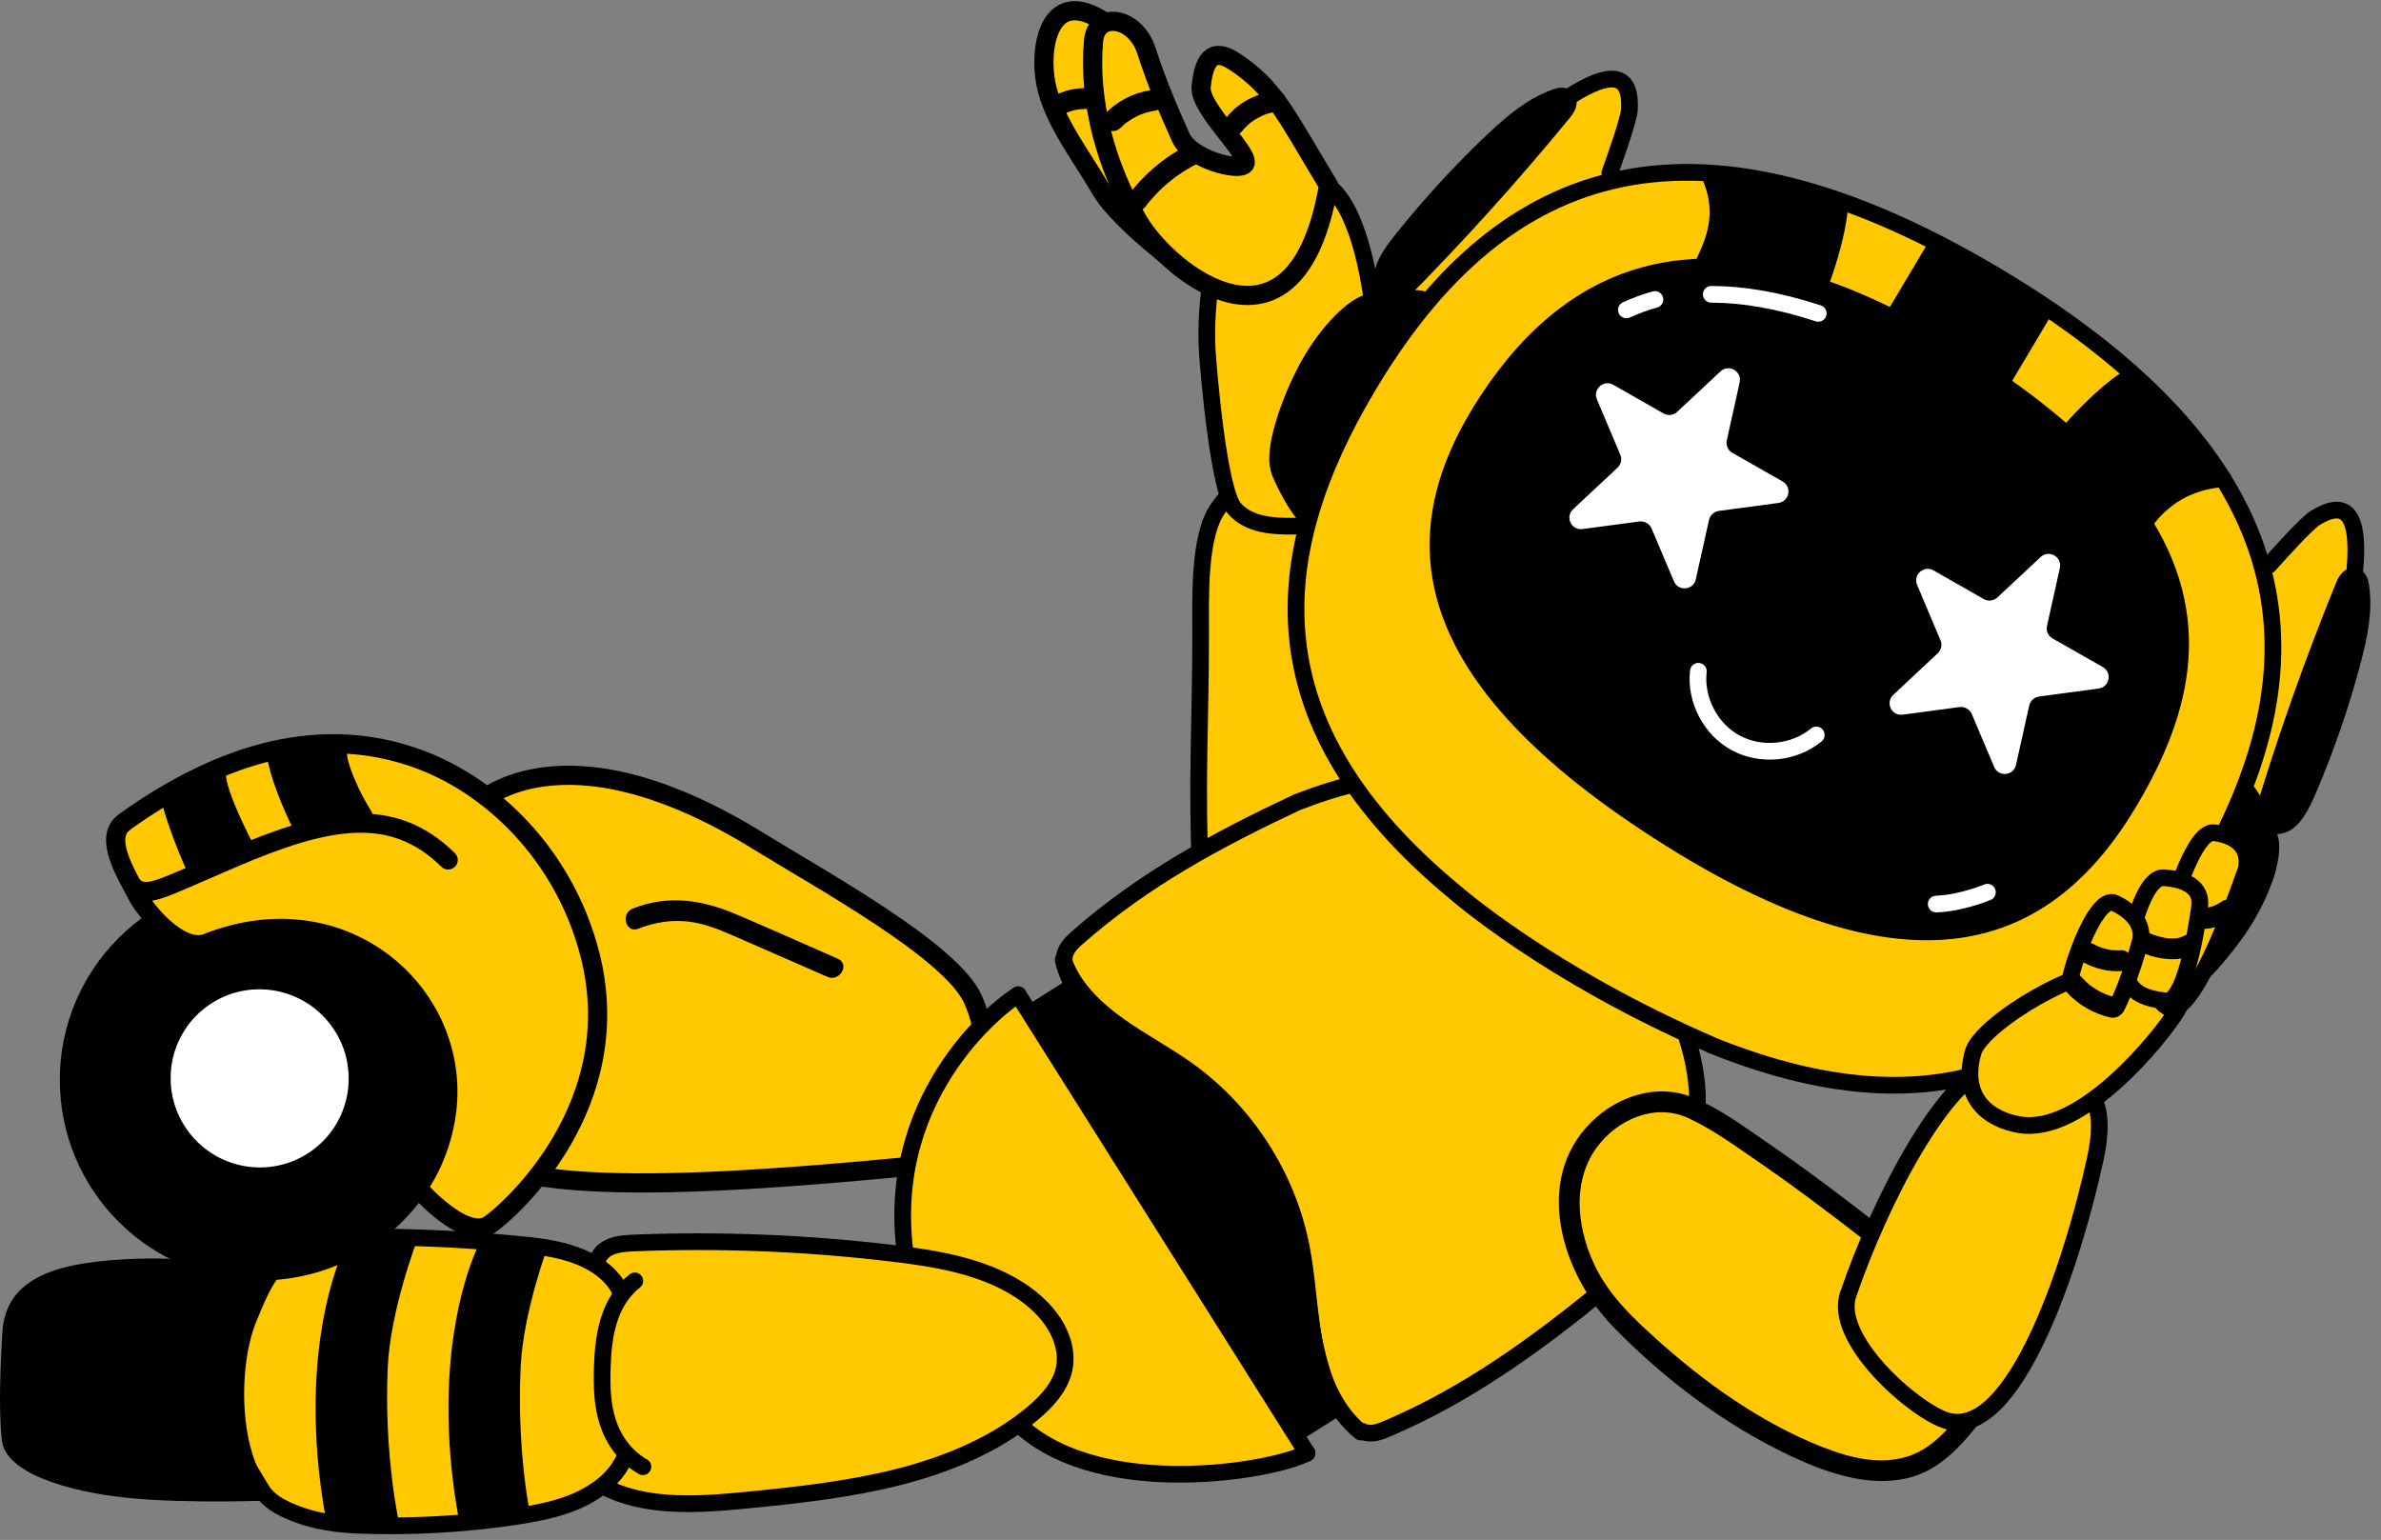 <svg width="201" height="130" viewBox="0 0 201 130" fill="none" xmlns="http://www.w3.org/2000/svg">
<rect x="0" y="0" width="201" height="130" fill="#808080" stroke="none"/>
<path d="M76.11 98.523C82.505 97.915 84.556 89.751 82.146 84.377C80.311 80.273 69.325 74.28 64.037 71.012C47.231 60.622 40.175 67.972 40.175 67.972C46.688 85.354 39.154 95.06 39.154 95.06C38.546 101.422 58.696 100.184 76.121 98.534L76.11 98.523Z" fill="#FFC800" stroke="black" stroke-width="1.62" stroke-linecap="round" stroke-linejoin="round"/>
<path d="M70.748 80.946C67.849 79.675 64.961 78.373 62.051 77.146C59.142 75.919 56.33 75.55 53.41 76.701C52.367 77.113 52.824 78.818 53.877 78.405C55.201 77.884 56.58 77.645 57.991 77.786C59.403 77.927 60.684 78.46 61.932 79.002C64.57 80.153 67.209 81.315 69.847 82.466C70.878 82.921 71.779 81.402 70.737 80.946H70.748Z" fill="black"/>
<path d="M77.216 111.41C77.216 111.41 74.882 103.051 76.152 98.035C77.422 93.008 83.643 85.984 83.643 85.984C83.643 85.984 84.794 82.097 87.312 86.136C89.831 90.175 100.438 107.133 100.438 107.133L109.699 121.833C109.699 121.833 107.712 124.807 101.871 124.612C96.03 124.416 88.148 123.689 82.579 118.608C77.01 113.527 77.205 111.41 77.205 111.41H77.216Z" fill="#FFC800"/>
<path d="M124.565 71.87C125.563 71.468 141.392 84.974 141.392 84.974C141.392 84.974 145.561 92.009 141.392 99.761C137.223 107.513 127.648 115.351 125.238 116.556C122.817 117.772 119.419 120.312 117.139 120.606C114.859 120.888 113.295 122.158 110.994 113.56C108.692 104.961 124.565 71.87 124.565 71.87Z" fill="#FFC800"/>
<path d="M85.954 83.978C83.544 85.466 73.698 93.847 76.803 107.983" stroke="black" stroke-width="1.41" stroke-linecap="round" stroke-linejoin="round"/>
<path d="M102.93 72.931C101.79 72.583 101.432 75.189 101.356 73.908C100.976 66.297 101.356 61.151 101.356 53.562C101.356 50.523 101.161 45.246 102.833 42.912C104.505 40.578 108 36.789 110.801 37.375C112.604 37.429 114.46 38.971 115.568 40.86C116.664 42.749 117.142 44.942 117.5 47.103C118.824 55.126 118.814 63.29 117.153 71.02C116.99 72.681 115.687 74.027 114.21 74.168C110.584 74.928 106.73 74.071 102.93 72.931Z" fill="#FFC800" stroke="black" stroke-width="1.41" stroke-linecap="round" stroke-linejoin="round"/>
<path d="M114.665 42.566C117.651 35.759 116.381 17.422 111.593 15.403C109.128 14.372 107.847 15.088 106.577 15.751C102.213 18.02 101.691 26.054 101.919 29.691C102.05 31.688 102.886 41.383 104.189 42.903C105.394 44.315 107.424 44.445 109.28 44.423C111.137 44.401 114.318 43.359 114.665 42.566Z" fill="#FFC800" stroke="black" stroke-width="1.41" stroke-linecap="round" stroke-linejoin="round"/>
<path d="M89.75 81.043C90.401 83.79 92.431 86.005 94.69 87.687C96.948 89.37 99.488 90.662 101.746 92.345C106.545 95.949 109.921 101.399 110.996 107.305C111.409 109.607 111.496 111.952 111.897 114.254C112.299 116.555 113.07 118.878 114.546 120.507C114.84 120.865 115.339 121.006 115.806 120.985C116.273 120.963 116.707 120.778 117.141 120.594C123.916 117.706 129.713 113.483 135.424 108.814C138.322 106.068 141.384 100.303 142.633 96.829C144.619 91.324 141.667 85.103 139.864 81.901" stroke="black" stroke-width="1.41" stroke-linecap="round" stroke-linejoin="round"/>
<path d="M114.86 120.887C112.667 119.117 111.549 116.327 110.995 113.558C110.452 110.79 110.387 107.946 109.833 105.188C108.661 99.304 105.197 93.908 100.323 90.39C98.423 89.022 96.338 87.937 94.439 86.58C92.539 85.223 90.769 83.529 89.944 81.488C89.749 81.064 89.835 80.554 90.064 80.153C90.291 79.751 90.639 79.425 90.986 79.121C96.513 74.257 102.831 70.848 109.508 67.722C113.232 66.289 117.27 65.17 120.896 65.843C124.522 66.516 128.398 70.696 130.515 73.715" fill="#FFC800"/>
<path d="M114.86 120.887C112.667 119.117 111.549 116.327 110.995 113.558C110.452 110.79 110.387 107.946 109.833 105.188C108.661 99.304 105.197 93.908 100.323 90.39C98.423 89.022 96.338 87.937 94.439 86.58C92.539 85.223 90.769 83.529 89.944 81.488C89.749 81.064 89.835 80.554 90.064 80.153C90.291 79.751 90.639 79.425 90.986 79.121C96.513 74.257 102.831 70.848 109.508 67.722C113.232 66.289 117.27 65.17 120.896 65.843C124.522 66.516 128.398 70.696 130.515 73.715" stroke="black" stroke-width="1.41" stroke-linecap="round" stroke-linejoin="round"/>
<path d="M110.343 122.667C107.596 124.166 93.254 126.663 86.273 120.496" stroke="black" stroke-width="1.41" stroke-linecap="round" stroke-linejoin="round"/>
<path d="M85.953 83.978L110.337 122.672" stroke="black" stroke-width="1.41" stroke-linecap="round" stroke-linejoin="round"/>
<path d="M109.725 121.669C109.725 121.669 104.318 113.092 98.162 103.321C92.006 93.55 86.578 84.941 86.578 84.941L90.215 82.65C90.215 82.65 91.996 85.321 95.893 88.676C99.964 92.182 104.058 93.062 107.467 98.479C111.516 104.917 110.583 109.086 111.896 114.265C112.786 117.761 113.698 119.15 113.698 119.15L109.703 121.669H109.725Z" fill="black"/>
<path d="M191.352 72.89C191.515 71.783 191.406 70.654 191.558 69.546C191.84 67.484 192.969 65.66 193.957 63.825C197.117 57.941 198.93 51.35 199.234 44.684C198.235 43.252 196.053 43.132 194.565 44.011C192.904 44.999 191.938 46.791 191.037 48.506C188.887 41.959 184.74 36.173 179.67 31.505C174.6 26.836 168.64 23.232 162.43 20.235C154.157 16.251 144.777 13.265 135.852 15.437C136.384 13.624 137.015 11.637 137.438 9.607C137.644 8.641 137.72 7.457 136.938 6.849C136.2 6.274 135.136 6.545 134.279 6.925C130.468 8.619 127.46 11.724 124.877 14.992C122.282 18.259 119.991 21.788 117.06 24.763C114.281 27.585 110.481 29.409 109.178 32.97C107.875 36.531 108.353 40.678 110.416 43.859C108.103 50.612 109.417 58.277 112.934 64.498C116.452 70.708 121.989 75.593 128.068 79.328C128.025 79.426 127.971 79.534 127.927 79.643C128.199 79.828 128.47 80.023 128.742 80.208C129.263 80.566 129.806 80.924 130.338 81.282C130.533 81.413 130.74 81.532 130.946 81.662C133.671 83.193 136.417 84.67 139.196 86.103C139.88 85.983 140.608 86.081 141.26 86.32C142.258 86.689 143.116 87.362 143.963 88.024C144.136 88.057 144.202 88.089 144.278 88.133C149.869 90.608 156.111 91.727 162.191 91.075C168.26 90.424 174.133 87.992 178.888 84.17C180.582 85.212 182.981 84.583 184.729 83.28C186.466 81.988 187.693 80.121 188.866 78.297C189.951 76.614 191.07 74.866 191.363 72.879L191.352 72.89Z" fill="#FFC800"/>
<path d="M174.436 64.62C180.197 54.945 175.302 41.407 163.505 34.383C151.707 27.358 137.473 29.507 131.712 39.182C125.951 48.858 130.845 62.396 142.643 69.42C154.441 76.445 168.675 74.296 174.436 64.62Z" fill="#FFC800"/>
<path d="M166.631 29.942C144.886 15.959 132.498 22.028 125.051 33.308C117.603 44.588 118.015 56.877 139.674 70.796C161.322 84.714 173.145 80.176 180.365 68.038C187.27 56.432 188.377 43.925 166.621 29.953L166.631 29.942Z" fill="black"/>
<path d="M191.53 47.727C192.518 46.63 194.722 44.166 195.471 43.71C197.762 42.32 199.738 42.581 198.489 50.495C197.632 55.924 193.333 65.141 191.422 69.657" stroke="black" stroke-width="1.41" stroke-linecap="round" stroke-linejoin="round"/>
<path d="M191.665 70.982C191.925 72.437 190.959 75.52 189.005 78.387C187.062 81.22 184.424 83.858 182.969 84.173" stroke="black" stroke-width="1.41" stroke-linecap="round" stroke-linejoin="round"/>
<path d="M178.297 84.129C180.143 84.52 182.683 84.248 182.683 84.248" stroke="black" stroke-width="1.41" stroke-linecap="round" stroke-linejoin="round"/>
<path d="M191.593 70.712C191.593 70.712 190.79 68.312 189.812 66.955" stroke="black" stroke-width="1.41" stroke-linecap="round" stroke-linejoin="round"/>
<path d="M135.901 14.601C136.39 13.211 137.508 10.096 137.552 9.227C137.682 6.545 136.509 4.939 130.147 9.813C125.783 13.157 119.877 21.148 116.805 24.98" stroke="black" stroke-width="1.41" stroke-linecap="round" stroke-linejoin="round"/>
<path d="M115.393 25.568C113.993 26.035 111.734 28.348 110.149 31.442C108.575 34.503 107.522 38.075 107.946 39.508" stroke="black" stroke-width="1.41" stroke-linecap="round" stroke-linejoin="round"/>
<path d="M110.176 43.547C108.949 42.104 108.016 39.791 108.016 39.791" stroke="black" stroke-width="1.41" stroke-linecap="round" stroke-linejoin="round"/>
<path d="M115.672 25.499C115.672 25.499 118.289 25.021 119.96 25.238" stroke="black" stroke-width="1.41" stroke-linecap="round" stroke-linejoin="round"/>
<path d="M144.461 24.848C147.121 24.848 150.117 25.347 153.493 26.454" stroke="white" stroke-width="1.41" stroke-linecap="round" stroke-linejoin="round"/>
<path d="M137.297 26.163C138.057 25.815 138.86 25.511 139.707 25.283" stroke="white" stroke-width="1.41" stroke-linecap="round" stroke-linejoin="round"/>
<path d="M163.453 76.321C165.592 76.245 167.774 75.322 167.774 75.322" stroke="white" stroke-width="1.41" stroke-linecap="round" stroke-linejoin="round"/>
<path d="M144.509 88.229C130.699 82.247 122.98 75.451 122.741 75.256C105.718 61.131 106.989 46.887 115.468 32.643C125.412 15.946 140.655 6.696 168.513 23.274C196.36 39.852 195.491 57.668 185.558 74.365C177.046 88.653 165.082 96.567 144.433 88.208" stroke="black" stroke-width="1.41" stroke-linecap="round" stroke-linejoin="round"/>
<path d="M144.324 14.773C145.572 17.585 144.997 19.767 143.922 22.004C146.538 23.079 150.946 23.198 153.454 24.555C154.182 22.645 155.061 19.887 155.267 17.759C155.311 17.281 154.865 17.716 154.236 17.346C153.78 17.075 153.118 16.782 152.597 16.565C150.262 15.588 147.331 15.392 144.324 14.773Z" fill="black" stroke="black" stroke-width="1.41" stroke-linecap="round" stroke-linejoin="round"/>
<path d="M187.669 40.407C184.597 40.657 182.49 42.101 181.035 44.109C178.842 42.318 176.638 38.507 174.25 36.944C175.585 35.391 177.583 33.307 179.363 32.113C179.765 31.841 179.591 32.449 180.221 32.829C180.677 33.101 181.253 33.546 181.687 33.893C183.652 35.478 185.693 38.062 187.68 40.418L187.669 40.407Z" fill="black" stroke="black" stroke-width="1.41" stroke-linecap="round" stroke-linejoin="round"/>
<path d="M172.479 26.378L163.328 20.93L159.74 26.956L168.891 32.405L172.479 26.378Z" fill="black" stroke="black" stroke-width="1.41" stroke-linecap="round" stroke-linejoin="round"/>
<path d="M119.503 25.241C118.624 25.404 117.723 25.393 116.822 25.48C115.921 25.567 115.02 25.752 114.281 26.262C113.652 26.707 113.196 27.358 112.772 27.999C111.86 29.378 111.014 30.8 110.221 32.255C109.364 33.84 108.56 35.512 108.451 37.303C108.321 39.377 109.135 41.407 110.254 43.166C112.001 36.88 115.541 31.256 119.297 25.925C119.438 25.719 119.59 25.502 119.503 25.23V25.241Z" fill="black" stroke="black" stroke-width="1.41" stroke-linecap="round" stroke-linejoin="round"/>
<path d="M189.82 68.004C190.102 68.84 190.558 69.611 190.916 70.425C191.275 71.239 191.557 72.108 191.47 72.976C191.394 73.725 191.057 74.409 190.699 75.061C189.95 76.472 189.136 77.84 188.268 79.175C187.323 80.63 186.259 82.074 184.771 82.975C183.045 84.017 180.896 84.234 178.844 84.061C183.425 79.729 186.563 74.138 189.331 68.492C189.44 68.275 189.559 68.047 189.831 68.004H189.82Z" fill="black" stroke="black" stroke-width="1.41" stroke-linecap="round" stroke-linejoin="round"/>
<path d="M190.893 69.201C192.902 62.502 195.236 55.901 197.874 49.431C198.037 49.018 198.363 48.53 198.786 48.649C199.112 48.736 199.231 49.127 199.286 49.453C199.611 51.548 199.155 53.687 198.612 55.749C197.646 59.43 196.398 63.034 194.911 66.541C194.053 68.56 193 70.688 190.883 69.212L190.893 69.201Z" fill="black" stroke="black" stroke-width="1.41" stroke-linecap="round" stroke-linejoin="round"/>
<path d="M117.963 25.012C122.892 20.05 127.583 14.861 132.012 9.455C132.294 9.118 132.566 8.597 132.262 8.271C132.034 8.021 131.632 8.097 131.317 8.217C129.32 8.923 127.658 10.345 126.106 11.8C123.337 14.405 120.764 17.228 118.387 20.192C117.019 21.907 115.651 23.84 117.963 25.012Z" fill="black" stroke="black" stroke-width="1.41" stroke-linecap="round" stroke-linejoin="round"/>
<path d="M143.372 56.67C143.1 59.069 144.403 61.577 146.531 62.717C148.659 63.868 151.47 63.586 153.327 62.044" stroke="white" stroke-width="1.41" stroke-linecap="round" stroke-linejoin="round"/>
<path d="M173.89 47.955L172.804 52.84C172.706 53.253 172.902 53.687 173.271 53.894L177.515 56.315C178.33 56.781 178.091 57.997 177.157 58.127L172.131 58.801C171.729 58.855 171.403 59.159 171.306 59.55L170.187 64.576C169.981 65.499 168.711 65.619 168.342 64.739L166.453 60.277C166.279 59.876 165.856 59.637 165.422 59.691L160.622 60.331C159.678 60.462 159.135 59.3 159.83 58.659L163.586 55.142C163.879 54.86 163.977 54.425 163.814 54.056L161.839 49.377C161.48 48.519 162.414 47.694 163.217 48.15L167.462 50.571C167.832 50.788 168.298 50.723 168.613 50.441L172.272 47.021C172.966 46.37 174.096 47.01 173.89 47.944V47.955Z" fill="white"/>
<path d="M146.858 32.287L145.773 37.172C145.675 37.585 145.87 38.019 146.239 38.225L150.484 40.646C151.298 41.113 151.06 42.329 150.126 42.459L145.099 43.133C144.698 43.187 144.372 43.491 144.274 43.882L143.156 48.908C142.95 49.831 141.679 49.95 141.31 49.071L139.421 44.609C139.248 44.207 138.824 43.968 138.39 44.023L133.591 44.663C132.647 44.794 132.104 43.632 132.799 42.992L136.555 39.474C136.848 39.192 136.946 38.757 136.783 38.388L134.807 33.709C134.449 32.851 135.383 32.026 136.186 32.482L140.431 34.903C140.8 35.12 141.267 35.055 141.582 34.773L145.24 31.353C145.935 30.702 147.065 31.342 146.858 32.276V32.287Z" fill="white"/>
<path d="M50.458 106.796C50.328 106.177 50.827 105.58 51.479 105.287C52.13 104.993 52.879 104.961 53.607 104.928C60.826 104.646 68.1 104.939 75.276 105.797C77.763 106.09 80.271 106.459 82.616 107.262C84.961 108.066 87.154 109.336 88.554 111.127C89.607 112.474 90.183 114.135 89.802 115.698C89.455 117.12 88.37 118.314 87.165 119.324C84.07 121.919 80.064 123.613 75.895 124.677C71.726 125.74 67.373 126.218 63.03 126.642C58.937 127.043 54.486 127.347 50.947 125.48" fill="#FFC800"/>
<path d="M50.458 106.796C50.328 106.177 50.827 105.58 51.479 105.287C52.13 104.993 52.879 104.961 53.607 104.928C60.826 104.646 68.1 104.939 75.276 105.797C77.763 106.09 80.271 106.459 82.616 107.262C84.961 108.066 87.154 109.336 88.554 111.127C89.607 112.474 90.183 114.135 89.802 115.698C89.455 117.12 88.37 118.314 87.165 119.324C84.07 121.919 80.064 123.613 75.895 124.677C71.726 125.74 67.373 126.218 63.03 126.642C58.937 127.043 54.486 127.347 50.947 125.48" stroke="black" stroke-width="1.41" stroke-linecap="round" stroke-linejoin="round"/>
<path d="M52.313 108.912C51.651 107.544 50.185 106.534 48.589 105.959C46.993 105.384 45.256 105.177 43.541 105.025C39.773 104.667 35.995 104.472 32.206 104.428C30.035 104.406 27.799 104.439 25.833 105.177C22.989 106.241 22.023 108.782 20.991 111.279C19.157 115.719 19.417 124.85 23.575 127.14C25.54 128.226 27.853 128.671 30.166 128.758C34.66 128.932 39.155 128.682 43.562 128.02C45.723 127.694 47.927 127.238 49.729 126.185C51.184 125.338 52.15 124.372 52.78 122.971" fill="#FFC800"/>
<path d="M52.313 108.912C51.651 107.544 50.185 106.534 48.589 105.959C46.993 105.384 45.256 105.177 43.541 105.025C39.773 104.667 35.995 104.472 32.206 104.428C30.035 104.406 27.799 104.439 25.833 105.177C22.989 106.241 22.023 108.782 20.991 111.279C19.157 115.719 19.417 124.85 23.575 127.14C25.54 128.226 27.853 128.671 30.166 128.758C34.66 128.932 39.155 128.682 43.562 128.02C45.723 127.694 47.927 127.238 49.729 126.185C51.184 125.338 52.15 124.372 52.78 122.971" stroke="black" stroke-width="1.41" stroke-linecap="round" stroke-linejoin="round"/>
<path d="M53.59 108.133C51.343 109.913 50.919 112.801 50.843 115.439C50.8 116.981 50.822 118.544 51.299 120.032C51.777 121.519 52.754 122.952 54.274 123.821" stroke="black" stroke-width="1.41" stroke-linecap="round" stroke-linejoin="round"/>
<path d="M23.306 107.511C23.773 107.815 18.41 106.023 11.537 106.262C5.089 106.501 0.463 107.663 0.192 112.537C0.073 114.774 -0.155 118.867 0.16 121.603C0.474 124.339 5.631 125.924 10.832 126.456C16.032 126.977 23.436 126.651 23.436 126.651L20.581 121.917L20.288 114.459L23.295 107.511H23.306Z" fill="black"/>
<path d="M167.777 117.738C164.466 122.157 162.512 124.698 157.475 124.035C149.18 122.939 137.618 112.864 135.284 109.639C132.95 106.415 131.69 102.148 133.014 98.392C134.339 94.636 138.79 91.921 142.482 93.419C146.553 95.07 158.202 104.222 158.202 104.222" fill="#FFC800"/>
<path d="M167.018 117.294C165.411 119.433 163.652 122.18 160.949 122.983C158.245 123.787 155.39 122.831 152.969 121.8C147.78 119.585 143.035 116.046 138.921 112.214C137.336 110.737 135.881 109.228 134.861 107.296C133.199 104.147 132.559 99.957 134.774 96.895C136.5 94.517 139.691 93.095 142.492 94.376C144.371 95.234 146.119 96.482 147.812 97.644C151.145 99.924 154.38 102.345 157.561 104.831C158.441 105.526 159.701 104.288 158.81 103.583C155.553 101.031 152.242 98.545 148.833 96.211C146.944 94.908 144.99 93.486 142.851 92.628C139.876 91.423 136.543 92.541 134.339 94.724C129.367 99.642 131.864 107.545 136.163 111.986C140.462 116.426 145.706 120.367 151.276 122.962C154.229 124.341 157.692 125.546 160.971 124.796C164.412 124.015 166.551 120.834 168.538 118.174C169.222 117.262 167.691 116.383 167.018 117.284V117.294Z" fill="black"/>
<path d="M168.466 89.783C164.145 90.836 158.738 101.346 156.024 109.26C154.7 113.125 161.713 119.15 164.329 119.932C170.018 121.626 174.936 106.817 176.88 97.828C177.64 94.332 177.195 92.02 174.817 90.674" fill="#FFC800"/>
<path d="M168.466 89.783C164.145 90.836 158.738 101.346 156.024 109.26C154.7 113.125 161.713 119.15 164.329 119.932C170.018 121.626 174.936 106.817 176.88 97.828C177.64 94.332 177.195 92.02 174.817 90.674" stroke="black" stroke-width="1.41" stroke-linecap="round" stroke-linejoin="round"/>
<path d="M178.5 82.271C180.606 83.552 185.144 83.074 183.787 85.311C182.43 87.536 175.764 95.831 170.488 94.951C168.045 94.539 165.439 92.834 166.568 88.828C167.274 86.331 176.394 81.001 178.5 82.282V82.271Z" fill="#FFC800" stroke="black" stroke-width="1.41" stroke-linecap="round" stroke-linejoin="round"/>
<path d="M189.641 73.314C189.641 73.314 185.223 86.451 182.976 85.029C181.456 84.063 182.107 82.629 182.617 79.687C183.073 77.017 185.125 70.069 186.905 70.296C188.024 70.438 190.021 71.013 189.641 73.314Z" fill="#FFC800" stroke="black" stroke-width="1.41" stroke-linecap="round" stroke-linejoin="round"/>
<path d="M185.713 76.343C185.713 76.343 184.693 84.735 182.825 84.507C181.045 84.29 179.34 83.78 179.503 81.489C179.655 79.415 180.893 73.976 182.673 74.096C183.791 74.172 185.822 74.552 185.702 76.343H185.713Z" fill="#FFC800" stroke="black" stroke-width="1.41" stroke-linecap="round" stroke-linejoin="round"/>
<path d="M174.812 82.444C175.258 80.468 177.103 75.55 178.547 76.244C179.448 76.679 181.055 77.71 180.686 79.425C180.686 79.425 179.741 82.943 178.666 85.027" fill="#FFC800"/>
<path d="M174.812 82.444C175.258 80.468 177.103 75.55 178.547 76.244C179.448 76.679 181.055 77.71 180.686 79.425C180.686 79.425 179.741 82.943 178.666 85.027" stroke="black" stroke-width="1.41" stroke-linecap="round" stroke-linejoin="round"/>
<path d="M29.322 104.832C29.322 104.832 26.641 109.685 26.641 118.891C26.641 124.45 27.639 128.825 27.639 128.825L33.73 128.793C33.73 128.793 32.395 122.93 32.731 115.439C32.948 110.651 35.163 104.832 35.163 104.832H29.322Z" fill="black"/>
<path d="M40.541 104.832C40.541 104.832 37.859 109.685 37.859 118.891C37.859 124.45 38.858 128.825 38.858 128.825L44.851 128.326C44.851 128.326 43.613 122.93 43.95 115.439C44.167 110.651 46.382 104.832 46.382 104.832H40.541Z" fill="black"/>
<path d="M103.226 24.47C100.979 23.851 94.465 18.673 92.945 16.013C91.425 13.364 88.885 10.15 88.288 7.045C87.691 3.94 88.603 -1.26 93.271 1.878" fill="#FFC800"/>
<path d="M103.226 24.47C100.979 23.851 94.465 18.673 92.945 16.013C91.425 13.364 88.885 10.15 88.288 7.045C87.691 3.94 88.603 -1.26 93.271 1.878" stroke="black" stroke-width="1.62" stroke-linecap="round" stroke-linejoin="round"/>
<path d="M112.155 15.655C109.43 31.538 98.768 23.2 96.087 18.673C93.405 14.135 91.842 8.576 92.32 3.419C92.548 0.966 95.826 1.324 96.792 4.32C97.683 7.056 98.519 9.01 99.68 11.605C100.527 13.473 104.577 14.482 105.065 13.864C105.673 13.082 101.233 9.184 101.396 7.36C101.656 4.57 102.634 4.158 104.219 5.2C107.573 7.415 108.496 9.586 112.155 15.655Z" fill="#FFC800" stroke="black" stroke-width="1.62" stroke-linecap="round" stroke-linejoin="round"/>
<path d="M94.567 10.823C94.676 10.714 94.795 10.606 94.915 10.497C94.969 10.454 95.023 10.399 95.089 10.356C95.132 10.312 95.251 10.258 95.067 10.378C95.1 10.356 95.132 10.334 95.154 10.312C95.414 10.128 95.675 9.965 95.957 9.824C96.022 9.791 96.087 9.759 96.153 9.726C96.185 9.715 96.218 9.694 96.25 9.683C96.218 9.704 96.088 9.748 96.196 9.704C96.348 9.65 96.489 9.596 96.641 9.542C96.956 9.444 97.271 9.379 97.585 9.325C97.792 9.292 98.02 9.086 98.118 8.923C98.226 8.738 98.281 8.456 98.205 8.239C98.129 8.022 97.998 7.815 97.803 7.707C97.575 7.587 97.369 7.588 97.119 7.62C95.686 7.826 94.329 8.543 93.319 9.563C92.993 9.889 92.961 10.486 93.319 10.812C93.677 11.138 94.22 11.159 94.567 10.812V10.823Z" fill="black"/>
<path d="M90.012 9.532C90.077 9.499 90.142 9.477 90.208 9.445L90.001 9.532C90.371 9.38 90.751 9.271 91.152 9.217L90.913 9.25C91.109 9.228 91.315 9.206 91.511 9.206C91.739 9.206 91.977 9.108 92.129 8.945C92.281 8.783 92.401 8.544 92.39 8.327C92.379 8.109 92.303 7.86 92.129 7.708C91.956 7.556 91.749 7.447 91.511 7.447C90.675 7.447 89.882 7.654 89.133 8.012C88.948 8.099 88.785 8.348 88.731 8.544C88.677 8.75 88.699 9.032 88.818 9.228C88.938 9.423 89.122 9.586 89.35 9.629L89.589 9.662C89.752 9.662 89.893 9.619 90.034 9.543L90.012 9.532Z" fill="black"/>
<path d="M96.732 17.381C96.829 17.25 96.699 17.424 96.764 17.348C96.807 17.294 96.84 17.25 96.884 17.196C96.96 17.109 97.036 17.011 97.112 16.924C97.275 16.74 97.437 16.555 97.611 16.371C97.958 16.002 98.338 15.654 98.729 15.339C98.816 15.264 98.914 15.187 99 15.122C98.903 15.198 98.99 15.133 99.044 15.09C99.098 15.046 99.153 15.014 99.196 14.97C99.391 14.829 99.598 14.688 99.804 14.547C100.227 14.275 100.672 14.015 101.128 13.798C101.541 13.591 101.693 12.973 101.443 12.593C101.172 12.169 100.683 12.05 100.238 12.278C98.251 13.277 96.558 14.732 95.222 16.501C94.94 16.87 95.157 17.5 95.537 17.706C96.004 17.956 96.45 17.782 96.743 17.391L96.732 17.381Z" fill="black"/>
<path d="M107.728 7.674C106.132 7.859 104.601 8.597 103.581 9.867C103.429 10.052 103.32 10.236 103.32 10.486C103.32 10.703 103.418 10.964 103.581 11.105C103.906 11.398 104.515 11.485 104.83 11.105C105.036 10.844 105.264 10.605 105.513 10.399C105.546 10.377 105.568 10.356 105.6 10.334C105.622 10.312 105.752 10.214 105.644 10.301C105.535 10.388 105.644 10.301 105.666 10.29C105.698 10.269 105.741 10.236 105.774 10.214C105.915 10.117 106.045 10.03 106.197 9.954C106.338 9.878 106.469 9.813 106.61 9.748C106.729 9.693 106.653 9.748 106.577 9.759C106.61 9.759 106.642 9.726 106.675 9.715C106.751 9.682 106.827 9.661 106.903 9.628C107.055 9.574 107.218 9.531 107.38 9.498C107.456 9.476 107.544 9.465 107.62 9.454C107.652 9.454 107.696 9.444 107.728 9.433C107.924 9.4 107.511 9.454 107.717 9.433C107.956 9.4 108.163 9.357 108.336 9.172C108.488 9.02 108.607 8.771 108.596 8.553C108.575 8.119 108.206 7.62 107.717 7.674H107.728Z" fill="black"/>
<path d="M175.876 81.24C176.843 81.772 177.961 82.044 179.068 81.979C179.524 81.957 179.969 81.588 179.948 81.099C179.926 80.643 179.557 80.187 179.068 80.22C178.743 80.242 178.428 80.22 178.102 80.187L178.341 80.22C177.896 80.155 177.45 80.035 177.038 79.862L177.244 79.948C177.081 79.883 176.918 79.796 176.766 79.71C176.365 79.481 175.79 79.601 175.562 80.024C175.334 80.448 175.442 80.991 175.876 81.229V81.24Z" fill="black"/>
<path d="M174.44 83.725C175.407 84.811 176.742 85.581 178.154 85.896C178.599 85.994 179.131 85.766 179.239 85.277C179.337 84.832 179.109 84.3 178.62 84.192C178.316 84.126 178.012 84.04 177.719 83.92C177.687 83.909 177.632 83.877 177.6 83.866C177.632 83.866 177.774 83.942 177.665 83.888C177.589 83.855 177.513 83.823 177.448 83.79C177.307 83.725 177.166 83.649 177.025 83.562C176.894 83.486 176.764 83.399 176.645 83.323C176.579 83.28 176.514 83.225 176.449 83.182C176.427 83.16 176.319 83.084 176.427 83.171C176.547 83.258 176.417 83.16 176.395 83.139C176.145 82.932 175.917 82.715 175.7 82.466C175.396 82.118 174.766 82.129 174.451 82.466C174.115 82.835 174.126 83.345 174.451 83.714L174.44 83.725Z" fill="black"/>
<path d="M180.573 80.284C181.138 80.588 181.8 80.794 182.429 80.892C183.385 81.044 184.384 81.033 185.241 80.533C185.643 80.305 185.817 79.73 185.556 79.328C185.296 78.927 184.775 78.764 184.351 79.013C184.286 79.057 184.177 79.079 184.123 79.133C184.243 79.079 184.275 79.068 184.21 79.09C184.188 79.09 184.166 79.111 184.134 79.111C184.101 79.122 184.069 79.133 184.036 79.144C183.949 79.165 183.851 79.187 183.754 79.209C183.656 79.231 183.624 79.187 183.808 79.209C183.765 79.209 183.721 79.209 183.678 79.22C183.504 79.231 183.33 79.231 183.146 79.22C183.048 79.22 182.95 79.198 182.853 79.198C182.885 79.198 183.059 79.231 182.929 79.198C182.875 79.198 182.831 79.176 182.777 79.176C182.473 79.122 182.169 79.035 181.865 78.938C181.8 78.916 181.746 78.894 181.68 78.872C181.637 78.851 181.42 78.764 181.594 78.84C181.767 78.916 181.593 78.84 181.55 78.818C181.517 78.796 181.474 78.785 181.441 78.764C181.04 78.547 180.464 78.644 180.236 79.079C180.019 79.491 180.117 80.056 180.551 80.284H180.573Z" fill="black"/>
<path d="M187.605 76.083C187.377 76.235 187.149 76.365 186.899 76.474L187.106 76.387C186.78 76.528 186.432 76.626 186.074 76.669L186.313 76.636C186.183 76.658 186.042 76.669 185.911 76.669C185.683 76.669 185.455 76.767 185.292 76.93C185.14 77.082 185.021 77.331 185.032 77.548C185.054 78.015 185.423 78.449 185.911 78.428C186.823 78.406 187.746 78.124 188.495 77.603C188.691 77.472 188.832 77.309 188.897 77.071C188.951 76.864 188.929 76.582 188.81 76.387C188.691 76.191 188.506 76.028 188.278 75.985C188.05 75.942 187.789 75.942 187.594 76.072L187.605 76.083Z" fill="black"/>
<path d="M21.982 107.285C30.886 107.285 38.104 100.067 38.104 91.163C38.104 82.259 30.886 75.041 21.982 75.041C13.078 75.041 5.859 82.259 5.859 91.163C5.859 100.067 13.078 107.285 21.982 107.285Z" fill="black" stroke="black" stroke-width="1.62" stroke-linecap="round" stroke-linejoin="round"/>
<path d="M27.297 97.409C30.807 94.448 31.246 89.194 28.277 85.674C25.308 82.154 20.055 81.702 16.544 84.663C13.034 87.624 12.595 92.879 15.564 96.399C18.533 99.918 23.786 100.371 27.297 97.409Z" fill="white" stroke="black" stroke-width="1.62" stroke-linecap="round" stroke-linejoin="round"/>
<path d="M10.496 69.417C8.726 70.687 10.594 73.695 11.669 75.714C12.331 76.951 15.252 80.502 17.488 79.611C28.67 75.193 38.267 83.368 37.79 92.824C37.562 97.275 35.26 100.272 35.26 100.272C35.26 100.272 39.245 104.864 41.362 103.366C43.131 102.128 53.054 93.28 49.797 80.567C47.637 72.142 41.394 66.095 34.815 63.891C28.236 61.687 20.245 62.425 10.485 69.406L10.496 69.417Z" fill="#FFC800" stroke="black" stroke-width="1.62" stroke-linecap="round" stroke-linejoin="round"/>
<path d="M37.833 72.596C33.121 67.971 27.649 69.013 19.659 72.433C13.221 75.19 12.483 75.798 11.234 74.865" stroke="black" stroke-width="1.62" stroke-linecap="round" stroke-linejoin="round"/>
<path d="M30.645 68.887C30.135 68.062 29.733 67.313 29.505 66.803C29.005 65.684 28.267 64.078 28.517 62.916C28.517 62.916 24.196 63.524 23.371 63.806C23.251 64.132 23.349 63.524 23.371 63.806C23.458 64.903 24.445 67.628 25.705 70.092" fill="black"/>
<path d="M30.645 68.887C30.135 68.062 29.733 67.313 29.505 66.803C29.005 65.684 28.267 64.078 28.517 62.916C28.517 62.916 24.196 63.524 23.371 63.806M23.371 63.806C23.251 64.132 23.349 63.524 23.371 63.806ZM23.371 63.806C23.458 64.903 24.445 67.628 25.705 70.092" stroke="black" stroke-width="1.62" stroke-linecap="round" stroke-linejoin="round"/>
<path d="M20.649 71.613C20.009 70.386 17.762 65.913 18.369 64.914C17.295 65.5 15.568 66.51 14.505 67.129C14.168 67.324 15.557 71.102 16.589 73.371" fill="black"/>
<path d="M20.649 71.613C20.009 70.386 17.762 65.913 18.369 64.914C17.295 65.5 15.568 66.51 14.505 67.129C14.168 67.324 15.557 71.102 16.589 73.371" stroke="black" stroke-width="1.62" stroke-linecap="round" stroke-linejoin="round"/>
</svg>
